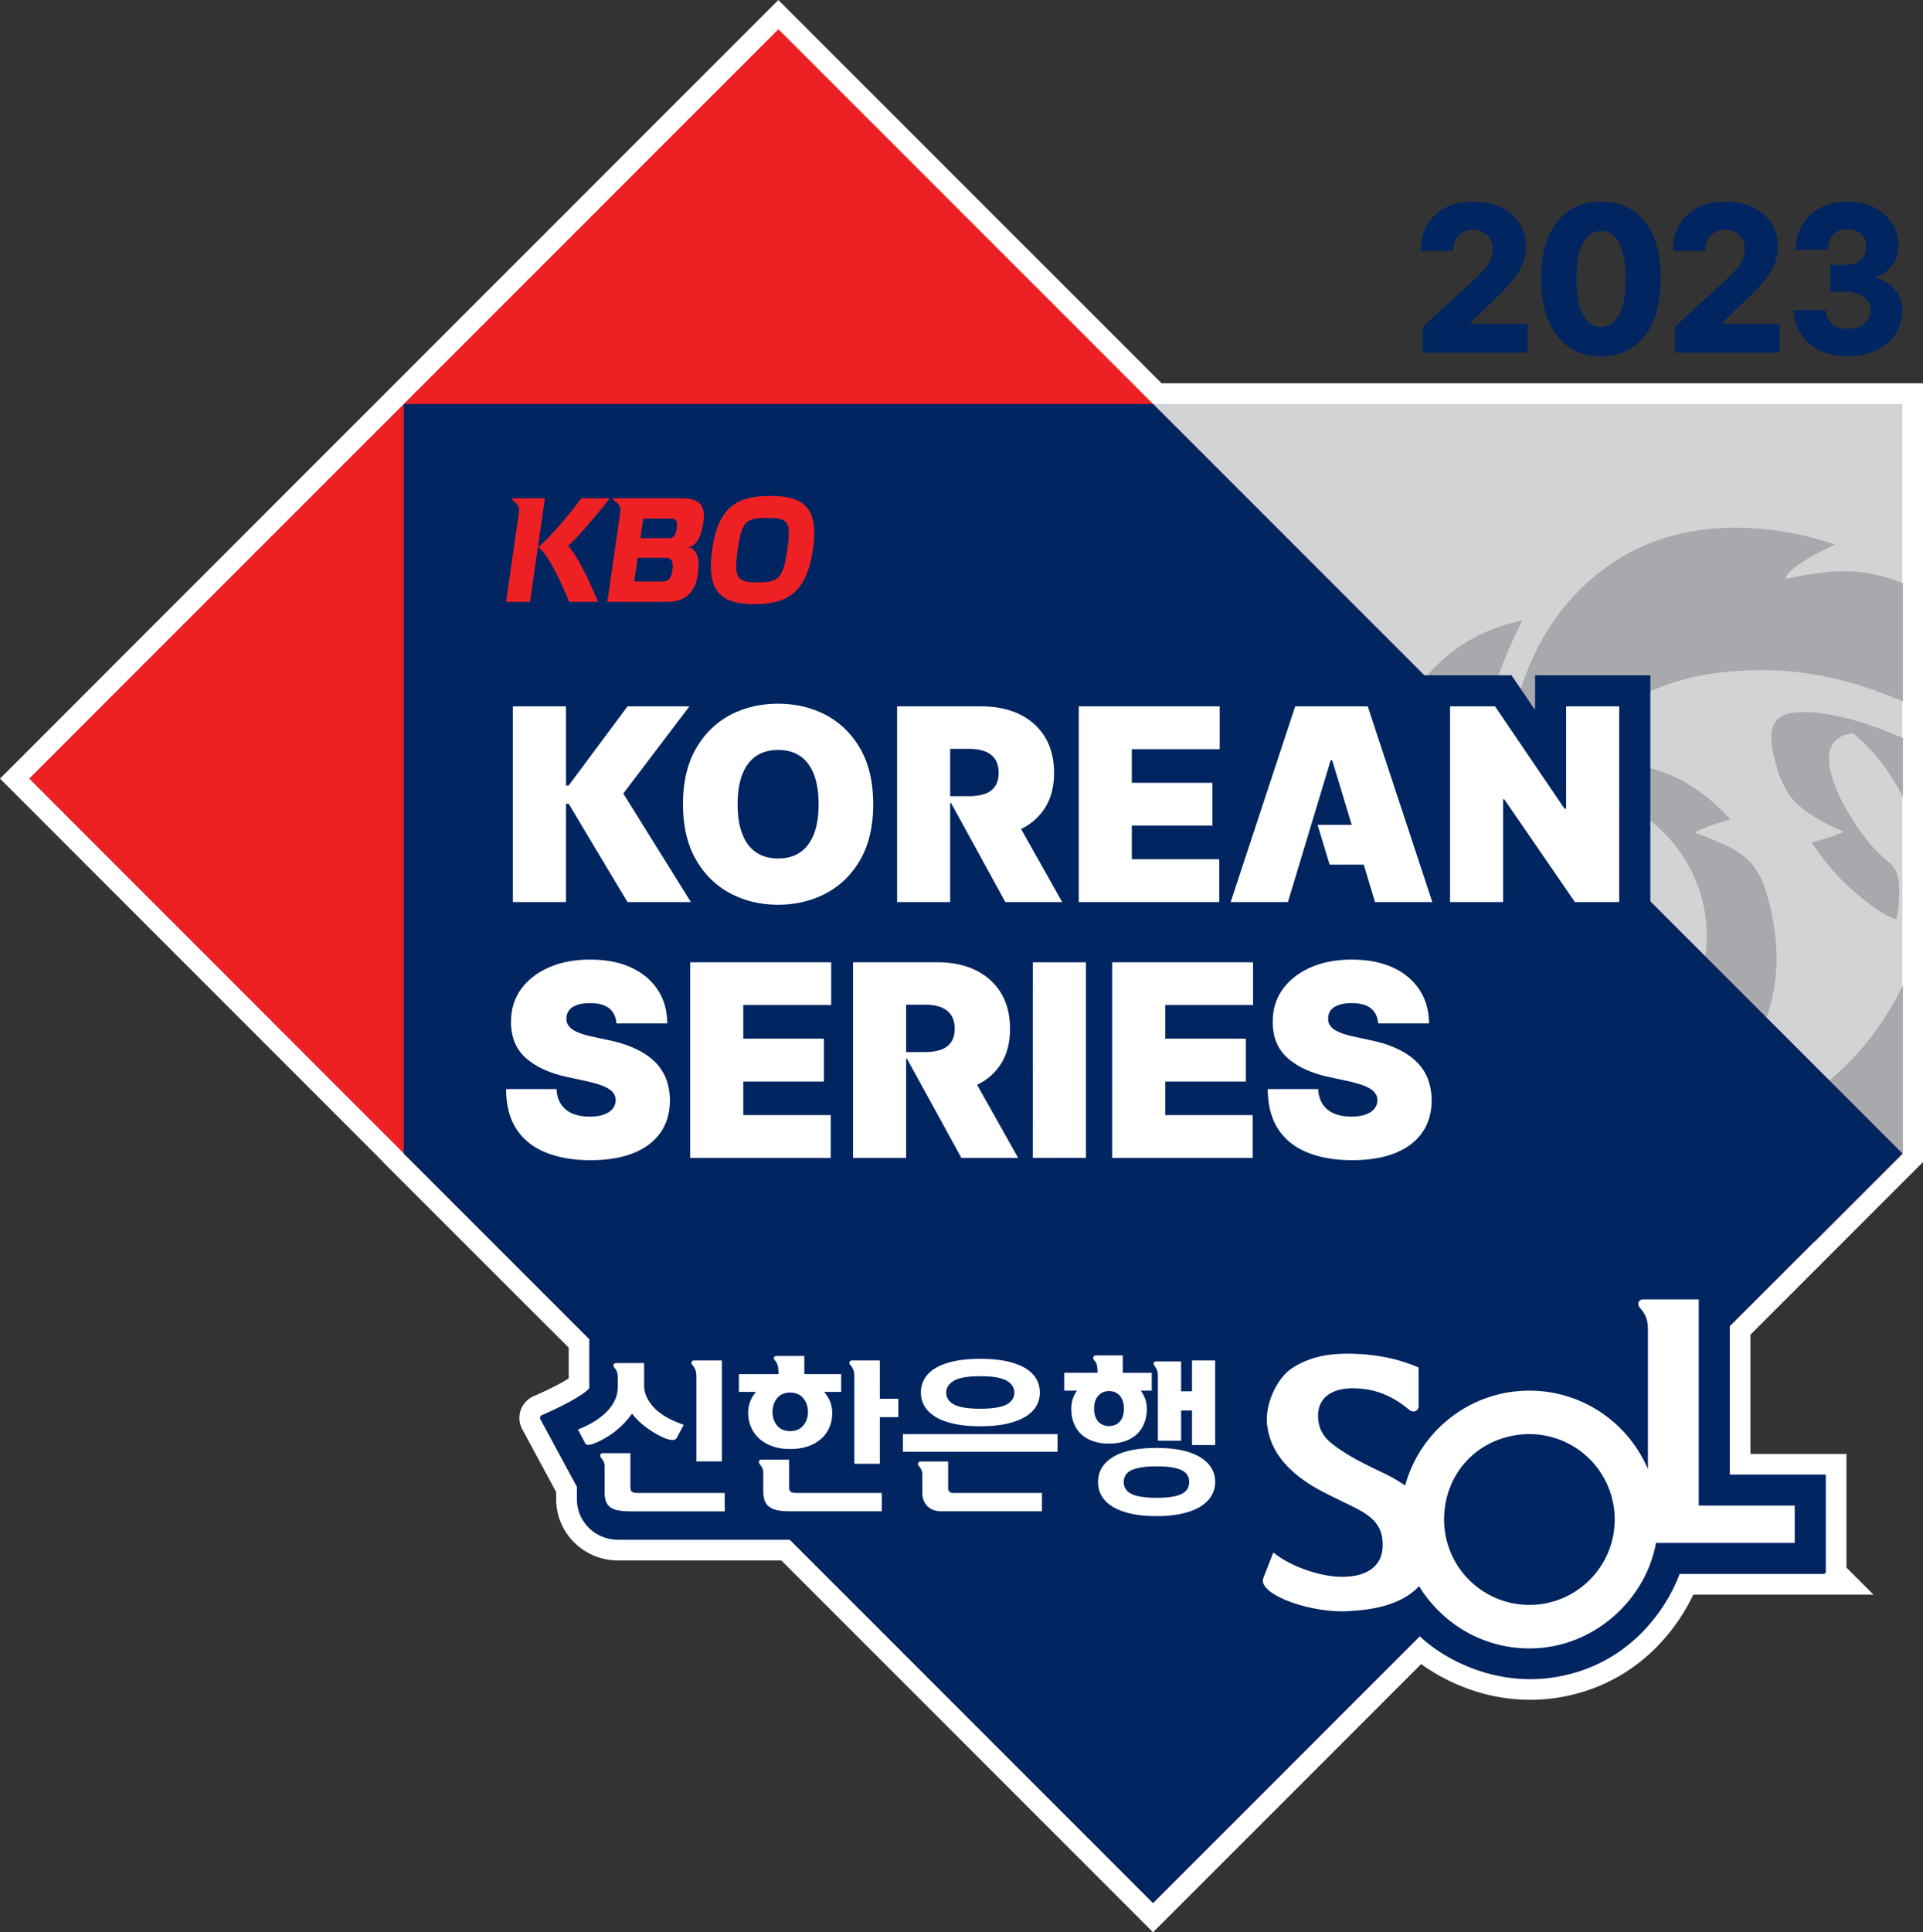 <svg xmlns="http://www.w3.org/2000/svg" width="194.87mm" height="195.753mm" viewBox="0 0 194.87 195.753"><rect x="0" y="0" width="194.87" height="195.753" fill="#333333" stroke="none"/><defs><clipPath id="a"><path d="M113.074 256.316v36.282l36.285 36.285 36.282-36.285v-36.282zm0 0"/></clipPath><clipPath id="b"><path d="M113.074 256.316v36.282l36.285 36.285 36.282-36.285v-36.282zm0 0"/></clipPath><clipPath id="c"><path d="M113.074 256.316v36.282l36.285 36.285 36.282-36.285v-36.282zm0 0"/></clipPath></defs><path d="m175.292 134.345 17.485-17.486V40.924h-75.932L78.875 2.96 2.959 78.879l37.946 37.956v.023l18.817 18.802v4.979s-.62.899-4.782 2.714a.31.31 0 0 0-.171.45l3.686 6.833v1.268c0 2.264 1.88 4.095 4.186 4.095h17.411l36.793 36.795 27.033-27.034c2.526 2.42 8.624 5.828 15.834 3.662 8.043-2.42 10.488-9.965 10.488-9.965h14.6a.22.22 0 0 0 .22-.22v-9.851h-9.728zm0 0" style="fill:#fff;fill-opacity:1;fill-rule:nonzero;stroke:#fff;stroke-width:4.185;stroke-linecap:square;stroke-linejoin:miter;stroke-miterlimit:10;stroke-opacity:1"/><path d="M116.845 40.924h75.932v75.935Zm0 0" style="fill:#d1d3d4;fill-opacity:1;fill-rule:nonzero;stroke:none;stroke-width:2.093"/><g clip-path="url(#a)" transform="matrix(2.093 0 0 2.093 -195.712 -495.48)"><path d="M193.094 280.129c-.785-2.942-3.832-5.66-6.172-7.024a8.555 8.555 0 0 0-.824-.437c-.012-.004-.016-.008-.032-.015-.004 0-.004 0-.011-.004-.008-.008-.02-.008-.028-.012.008 0 .016.004.02.008 0-.004-.004-.004-.008-.004-1.512-.703-2.828-1.129-3.973-1.324-.652-.11-1.59-.215-2.18.03-.937.391-.593 1.65-.363 2.473.114.422.223.731.555 1.293.336.563 1.187 1.239 2.691 1.875-.312.172-1.043.387-1.55.52.582.871 1.25 1.668 2.007 2.332 1.532 1.34 2.106 1.379 2.106 1.379s.191-.906.11-1.809c-.036-.398-.216-.715-.427-.89-.703-.578-1.214-1.188-1.707-1.95-.988-1.511-2.18-4.054-.097-4.355 2.203 1.77 3.484 4.879 3.539 7.16.105 4.348-2.594 8.149-5.14 10.016-7.958 5.824-15.692 2.726-15.692 2.726s2.586 3.711 7.336 4.946c5.449 1.414 12.734-.32 14.457-6.383.433.781.105 2.894.105 2.894s3.168-2.382 4.692-5.843c.992-2.262 1.336-4.782.586-7.602" style="fill:#a7a9ac;fill-opacity:1;fill-rule:nonzero;stroke:none"/></g><g clip-path="url(#b)" transform="matrix(2.093 0 0 2.093 -195.712 -495.48)"><path d="M166.773 278.453c.145-1.273.672-2.797 1.465-4.02 1.805-2.769 5.086-4.703 8.305-5.113 4.184-.535 7.27.403 10.988 2.23.332.24.668.481 1.012.731 2.363 1.707 4.07 4.23 4.07 4.23s.442-2.534-.761-5.23c-1.645-3.68-5.153-6.754-8.782-6.894-1.152-.043-2.484.234-3.105.363.027-.594 2.379-1.656 2.379-1.656s-6.024-2.348-10.785.902c-1.79 1.219-4.391 3.7-5.059 9.067a15.133 15.133 0 0 0 .273 5.39" style="fill:#a7a9ac;fill-opacity:1;fill-rule:nonzero;stroke:none"/></g><g clip-path="url(#c)" transform="matrix(2.093 0 0 2.093 -195.712 -495.48)"><path d="M178.371 287.383c1.387-2.317 1.422-4.93.625-7.559-.566-1.722-1.55-2.062-3.433-2.793.378-.226 1.19-.484 1.714-.64-1.484-1.684-3.699-2.91-5.793-2.57-.812.136-1.586.374-2.203 1.41 1.258-.2 3.133.417 4.13 1.218 3.573 2.864 3.526 7.903.542 10.63v.003a6.81 6.81 0 0 1-.578.477c-.957.695-2.555 1.312-3.746 1.347a12.26 12.26 0 0 1-3.2-.304 10.687 10.687 0 0 1-.882-.25c.05.004 2.64.437 5.039-.524-1.297-.988-2.324-2.41-2.746-3.035-1.242-1.844-5.38-8.738-.625-18.031-1.649.37-3.238 1.07-4.676 2.746-1.89 2.203-2.402 4.887-2.246 6.652.164 1.88.84 3.196.977 3.508-.848-.164-2.004-2.055-2.004-2.055s-.215 1.375-.215 1.996c0 0-.707 9.063 8.18 11.586 4.16 1.184 9-.222 11.14-3.812" style="fill:#a7a9ac;fill-opacity:1;fill-rule:nonzero;stroke:none"/></g><path d="m192.777 116.859-75.924 75.927-75.948-75.927v-.024L2.959 78.88 78.883 2.96Zm0 0" style="fill:#ed2124;fill-opacity:1;fill-rule:nonzero;stroke:none;stroke-width:2.093"/><path d="m40.913 116.859 75.932 75.936 75.932-75.936-75.932-75.935H40.913Zm0 0" style="fill:#002561;fill-opacity:1;fill-rule:nonzero;stroke:none;stroke-width:2.093"/><path d="M61.807 50.48H58.92c-2.043 2.706-3.76 4.48-4.398 4.954.524.237 1.75 2.06 3.148 5.542h2.918c-1.382-3.482-2.624-5.33-3.025-5.681.532-.433 2.11-2.11 4.243-4.815M51.81 50.48c.294.474.882.572.784 1.34l-1.308 9.156h2.42l1.512-10.496ZM68.583 53.537c-.106.72-.351.99-.825.99h-2.861l.286-1.987h2.87c.457 0 .629.27.53.997m-.441 4.218c-.114.81-.417 1.153-.932 1.153h-2.943l.352-2.403h2.877c.54 0 .769.384.646 1.25m.867-7.275h-6.932c.294.482.89.572.784 1.349l-1.316 9.147h6c1.7 0 2.878-.72 3.18-2.828.229-1.643-.147-2.698-1.12-2.698.9 0 1.447-.997 1.66-2.46.237-1.635-.164-2.51-2.256-2.51M79.79 55.663c-.425 2.91-.874 3.335-3 3.335-2.125 0-2.452-.425-2.035-3.335.409-2.862.85-3.189 2.976-3.189 2.125 0 2.468.327 2.06 3.189m-1.742-5.42c-3.376 0-5.272 1.128-5.877 5.395-.63 4.325.924 5.567 4.3 5.567 3.368 0 5.289-1.242 5.91-5.567.613-4.267-.973-5.395-4.333-5.395" style="fill:#ed2124;fill-opacity:1;fill-rule:nonzero;stroke:none;stroke-width:2.093"/><path d="m62.698 92.956-3.769-6.286v6.286h-8.525V69.985h8.525v5.207l3.867-5.207H73.03l-7.962 10.488 7.783 12.483zm0 0" style="fill:#002361;fill-opacity:1;fill-rule:nonzero;stroke:none;stroke-width:2.093"/><path d="M76.202 68.415H62.003l-.94 1.267-.556.752v-2.019H48.826v26.119h11.681v-2.175l.384.646.916 1.529h13.88l-3-4.815-5.706-9.156 5.387-7.096zm-6.343 3.148-6.695 8.828 6.85 10.995h-6.425l-3.352-5.6-2.607-4.357h-.27v9.957h-5.387V71.563h5.387v8.01h.27l5.959-8.01zm0 0" style="fill:#002561;fill-opacity:1;fill-rule:nonzero;stroke:none;stroke-width:2.093"/><path d="M78.85 77.547c-.563 0-1.005.122-1.348.351-.352.245-.613.613-.818 1.137-.237.63-.36 1.455-.36 2.436 0 .989.123 1.814.36 2.444.205.515.466.891.818 1.128.343.237.784.351 1.349.351.572 0 1.013-.114 1.356-.35.344-.238.614-.614.81-1.129.245-.63.368-1.455.368-2.444 0-.981-.123-1.807-.368-2.445-.196-.514-.466-.882-.81-1.128-.343-.229-.784-.351-1.356-.351m0 15.679c-2.06 0-3.957-.458-5.633-1.357-1.716-.932-3.098-2.297-4.087-4.063-.989-1.741-1.488-3.875-1.488-6.336 0-2.468.5-4.602 1.48-6.351.997-1.766 2.379-3.131 4.095-4.047 1.676-.9 3.573-1.349 5.633-1.349 2.051 0 3.94.45 5.624 1.34 1.716.925 3.098 2.282 4.103 4.056.981 1.749 1.488 3.883 1.488 6.351 0 2.477-.507 4.611-1.488 6.36-1.005 1.766-2.387 3.131-4.103 4.047-1.684.9-3.573 1.349-5.624 1.349" style="fill:#002361;fill-opacity:1;fill-rule:nonzero;stroke:none;stroke-width:2.093"/><path d="M78.85 83.825c-.277 0-.416-.048-.457-.074-.074-.047-.156-.204-.237-.4-.115-.311-.262-.883-.262-1.88 0-.99.147-1.562.262-1.872.09-.238.18-.36.237-.4.04-.025.18-.074.458-.074.277 0 .416.047.457.073.057.042.147.163.237.4.123.311.262.883.262 1.873 0 .997-.139 1.57-.262 1.88-.09.237-.18.36-.237.4-.04.024-.18.074-.457.074m0-15.68c-2.322 0-4.464.515-6.377 1.537-1.986 1.063-3.572 2.633-4.716 4.668-1.12 1.978-1.692 4.374-1.692 7.12 0 2.739.572 5.126 1.692 7.112 1.144 2.028 2.73 3.597 4.708 4.668 1.913 1.03 4.063 1.553 6.385 1.553 2.313 0 4.446-.514 6.36-1.536 1.986-1.055 3.58-2.625 4.732-4.66 1.12-1.986 1.692-4.39 1.692-7.137 0-2.746-.572-5.142-1.692-7.128-1.152-2.036-2.746-3.605-4.733-4.66-1.913-1.021-4.046-1.537-6.36-1.537m0 18.827c.892 0 1.644-.212 2.248-.638.614-.417 1.071-1.038 1.39-1.855.31-.818.466-1.815.466-3.009 0-1.185-.155-2.182-.466-3-.319-.817-.776-1.439-1.39-1.855-.604-.426-1.356-.638-2.247-.638-.891 0-1.644.212-2.248.638-.614.417-1.071 1.038-1.382 1.855-.319.818-.474 1.815-.474 3 0 1.194.155 2.191.474 3.009.31.817.768 1.438 1.382 1.855.604.426 1.357.638 2.248.638m0-15.68c1.798 0 3.416.385 4.88 1.17 1.455.776 2.615 1.92 3.474 3.433.858 1.513 1.283 3.368 1.283 5.575 0 2.208-.425 4.071-1.283 5.584-.859 1.512-2.02 2.657-3.474 3.433-1.464.777-3.082 1.17-4.88 1.17-1.807 0-3.434-.394-4.889-1.178-1.455-.785-2.616-1.93-3.466-3.45-.858-1.504-1.283-3.36-1.283-5.559 0-2.207.425-4.062 1.283-5.575.85-1.512 2.011-2.657 3.466-3.433 1.455-.785 3.082-1.17 4.889-1.17" style="fill:#002561;fill-opacity:1;fill-rule:nonzero;stroke:none;stroke-width:2.093"/><path d="M107.739 92.956V69.985h17.428v7.488h-8.902v.262h8.174v7.48h-8.174v.261h8.869v7.48zm0 0" style="fill:#002361;fill-opacity:1;fill-rule:nonzero;stroke:none;stroke-width:2.093"/><path d="M126.744 68.415H106.17v26.119h20.535V83.898h-.695v-4.847h.735zm-3.147 3.148v4.34h-8.902v3.401h8.167v4.34h-8.167v3.402h8.861v4.34h-14.248V71.563Zm0 0" style="fill:#002561;fill-opacity:1;fill-rule:nonzero;stroke:none;stroke-width:2.093"/><path d="m158.772 92.956-4.88-7.088v7.088h-8.526V69.985h6.972l4.799 7.063v-7.063h8.526v22.971zm0 0" style="fill:#002361;fill-opacity:1;fill-rule:nonzero;stroke:none;stroke-width:2.093"/><path d="M167.24 68.415h-11.68v3.515l-1.448-2.133-.94-1.382h-9.376v26.119h11.673v-3.605l1.537 2.24.94 1.365h9.294zm-3.147 3.148v19.823h-4.496l-7.16-10.414h-.115v10.414h-5.379V71.563h4.562l7.046 10.373h.155V71.563Zm0 0" style="fill:#002561;fill-opacity:1;fill-rule:nonzero;stroke:none;stroke-width:2.093"/><path d="M58.995 103.297zm.392-.073a6.77 6.77 0 0 0 1.006.27l.474.106c-.041-.147-.098-.197-.13-.23-.075-.059-.36-.17-.933-.17-.171 0-.319.005-.425.023h.008m-1.308 7.619a.742.742 0 0 0 .09.163c.057.09.172.237.45.352.294.13.679.188 1.144.188.36 0 .597-.036.76-.074-.245-.098-.686-.245-1.446-.408zm1.758 8.273c-1.913 0-3.621-.303-5.084-.875-1.578-.638-2.829-1.627-3.712-2.951-.874-1.316-1.324-2.976-1.332-4.946l-.008-1.578h3.04a8.202 8.202 0 0 1-.49-.4c-1.357-1.202-2.044-2.837-2.035-4.848-.009-1.577.433-3 1.307-4.218.842-1.169 2.02-2.093 3.483-2.73 1.406-.622 3.016-.932 4.798-.932 1.815 0 3.425.319 4.807.948 1.438.662 2.566 1.61 3.36 2.829.809 1.226 1.217 2.656 1.226 4.259l.008 1.577h-3.319a8.02 8.02 0 0 1 1.676 1.3 6.523 6.523 0 0 1 1.447 2.273c.294.809.45 1.692.457 2.624-.008 1.651-.441 3.065-1.275 4.234-.825 1.153-1.986 2.036-3.466 2.616-1.373.54-3.016.818-4.888.818" style="fill:#002361;fill-opacity:1;fill-rule:nonzero;stroke:none;stroke-width:2.093"/><path d="M59.804 94.068c-2.003 0-3.825.351-5.428 1.054-1.733.76-3.122 1.848-4.128 3.254-1.079 1.496-1.618 3.229-1.61 5.166 0 1.333.262 2.559.785 3.646h-1.3l.017 3.164c.008 2.272.547 4.234 1.594 5.812 1.062 1.594 2.558 2.788 4.438 3.532 1.651.654 3.556.989 5.665.989 2.068 0 3.907-.311 5.469-.924 1.765-.695 3.171-1.757 4.169-3.164 1.03-1.438 1.553-3.163 1.561-5.117-.008-1.169-.196-2.224-.556-3.196a7.74 7.74 0 0 0-.711-1.455h1.014l-.017-3.172c-.008-1.905-.507-3.622-1.471-5.101-.965-1.472-2.322-2.616-4.03-3.401-1.578-.72-3.417-1.087-5.46-1.087m0 3.147c1.593 0 2.975.27 4.144.801 1.169.54 2.076 1.292 2.705 2.256.638.973.957 2.11.965 3.41h-5.15c-.05-.647-.286-1.153-.72-1.513-.424-.36-1.078-.54-1.945-.54-.556 0-1.013.066-1.365.197-.351.13-.605.31-.777.54-.171.22-.253.482-.261.768a1.27 1.27 0 0 0 .13.646 1.5 1.5 0 0 0 .483.514c.212.148.499.286.834.41.343.122.752.236 1.226.326l1.627.352c1.095.229 2.027.54 2.812.915.784.385 1.422.834 1.912 1.35a4.857 4.857 0 0 1 1.104 1.724c.237.638.351 1.333.36 2.085-.009 1.308-.327 2.411-.973 3.31-.646.908-1.57 1.595-2.763 2.06-1.202.474-2.632.712-4.316.712-1.717 0-3.22-.254-4.504-.769-1.284-.506-2.273-1.291-2.976-2.354-.71-1.063-1.062-2.42-1.07-4.08h5.108c.033.606.18 1.12.45 1.53a2.53 2.53 0 0 0 1.153.94c.49.212 1.079.318 1.765.318.572 0 1.055-.073 1.439-.212.392-.14.687-.335.883-.589.204-.253.302-.539.31-.866a1.265 1.265 0 0 0-.294-.793c-.196-.23-.507-.442-.932-.621-.433-.18-1.022-.36-1.757-.515l-1.97-.425c-1.758-.385-3.14-1.022-4.145-1.913-1.013-.9-1.52-2.117-1.512-3.662-.008-1.26.335-2.363 1.014-3.303.678-.948 1.626-1.684 2.836-2.215 1.21-.532 2.6-.793 4.17-.793" style="fill:#002561;fill-opacity:1;fill-rule:nonzero;stroke:none;stroke-width:2.093"/><path d="M68.37 118.878V95.907H85.8v7.488h-8.902v.262h8.166v7.48h-8.166v.261h8.87v7.48zm0 0" style="fill:#002361;fill-opacity:1;fill-rule:nonzero;stroke:none;stroke-width:2.093"/><path d="M87.376 94.337H66.793v26.119h20.543V109.82h-.703v-4.856h.743zm-3.147 3.148v4.332h-8.902v3.41h8.167v4.332h-8.167v3.409h8.861v4.34H69.94V97.486Zm0 0" style="fill:#002561;fill-opacity:1;fill-rule:nonzero;stroke:none;stroke-width:2.093"/><path d="M103.088 95.915h8.526v22.963h-8.526zm0 0" style="fill:#002361;fill-opacity:1;fill-rule:nonzero;stroke:none;stroke-width:2.093"/><path d="M113.191 94.337h-11.673v26.119h11.673zm-3.147 22.972h-5.379V97.485h5.38zm0 0" style="fill:#002361;fill-opacity:1;fill-rule:nonzero;stroke:none;stroke-width:2.093"/><path d="M111.123 118.878V95.907h17.436v7.488h-8.91v.262h8.174v7.48h-8.174v.261h8.87v7.48zm0 0" style="fill:#002361;fill-opacity:1;fill-rule:nonzero;stroke:none;stroke-width:2.093"/><path d="M130.129 94.337h-20.575v26.119h20.534V109.82h-.695v-4.856h.736zm-3.148 3.148v4.332h-8.901v3.41h8.166v4.332h-8.166v3.409h8.86v4.34H112.7V97.486Zm0 0" style="fill:#002561;fill-opacity:1;fill-rule:nonzero;stroke:none;stroke-width:2.093"/><path d="M136.186 103.297zm.384-.073c.286.106.621.188 1.014.27l.474.106c-.041-.147-.098-.197-.131-.23-.082-.059-.36-.17-.94-.17-.172 0-.31.005-.425.023h.008m-1.218 7.782c.065.098.18.238.45.352.294.13.686.188 1.144.188.36 0 .597-.036.76-.074a9.727 9.727 0 0 0-1.439-.409l-.997-.22c.024.065.05.114.082.163m1.676 8.11c-1.913 0-3.63-.303-5.085-.875-1.578-.63-2.828-1.627-3.711-2.951-.875-1.324-1.324-2.984-1.332-4.946l-.008-1.578h3.032a12.032 12.032 0 0 1-.49-.4c-1.357-1.202-2.044-2.837-2.036-4.848-.008-1.577.434-3 1.308-4.218.842-1.169 2.02-2.093 3.483-2.73 1.406-.621 3.024-.932 4.798-.932 1.815 0 3.433.318 4.806.948 1.44.662 2.575 1.61 3.368 2.829.801 1.226 1.21 2.656 1.218 4.259l.008 1.577h-3.31c.645.385 1.21.818 1.667 1.3a6.337 6.337 0 0 1 1.447 2.273c.294.801.45 1.684.458 2.624-.008 1.643-.433 3.065-1.267 4.234-.826 1.153-1.987 2.036-3.466 2.616-1.373.54-3.016.818-4.888.818" style="fill:#002361;fill-opacity:1;fill-rule:nonzero;stroke:none;stroke-width:2.093"/><path d="M136.987 94.068c-1.995 0-3.826.351-5.428 1.054-1.725.76-3.114 1.848-4.128 3.254-1.07 1.496-1.61 3.229-1.602 5.166-.008 1.333.261 2.559.785 3.646h-1.3l.008 3.164c.008 2.272.548 4.234 1.602 5.812 1.063 1.594 2.559 2.788 4.439 3.532 1.643.654 3.547.989 5.665.989 2.06 0 3.899-.311 5.46-.924 1.774-.695 3.172-1.757 4.177-3.164 1.022-1.438 1.553-3.163 1.562-5.125-.008-1.153-.197-2.216-.556-3.188a7.302 7.302 0 0 0-.72-1.455h1.022l-.016-3.172c-.008-1.905-.507-3.622-1.48-5.101-.965-1.472-2.322-2.616-4.022-3.401-1.577-.72-3.417-1.087-5.469-1.087m0 3.147c1.603 0 2.984.27 4.153.801 1.169.54 2.068 1.292 2.706 2.256.637.973.956 2.11.964 3.41h-5.15c-.056-.647-.294-1.153-.719-1.513-.433-.36-1.079-.54-1.954-.54-.555 0-1.005.066-1.356.197-.352.13-.614.31-.777.54-.172.22-.262.482-.262.768a1.12 1.12 0 0 0 .131.646c.098.188.254.359.474.514.221.148.499.286.842.41.344.122.752.236 1.218.326l1.627.352c1.095.229 2.035.54 2.82.915.777.385 1.414.834 1.913 1.35a4.858 4.858 0 0 1 1.103 1.724c.23.638.352 1.333.36 2.085-.008 1.308-.335 2.411-.98 3.31-.647.908-1.562 1.595-2.764 2.06-1.193.474-2.632.712-4.308.712-1.724 0-3.22-.254-4.504-.769-1.283-.506-2.272-1.291-2.983-2.354-.703-1.063-1.063-2.42-1.071-4.08h5.109c.032.606.188 1.12.458 1.53.27.416.653.727 1.144.94.499.212 1.087.318 1.766.318.58 0 1.062-.073 1.446-.212.385-.14.679-.335.875-.589.205-.253.31-.539.31-.866 0-.303-.097-.564-.285-.793-.196-.23-.507-.442-.94-.621-.434-.18-1.014-.36-1.75-.515l-1.978-.425c-1.75-.385-3.13-1.022-4.144-1.913-1.006-.9-1.513-2.117-1.504-3.662-.008-1.26.327-2.363 1.013-3.303.679-.948 1.619-1.684 2.829-2.215 1.21-.532 2.599-.793 4.169-.793" style="fill:#002561;fill-opacity:1;fill-rule:nonzero;stroke:none;stroke-width:2.093"/><path d="m138.172 92.956-1.152-3.793h-3.45l-.376-1.226-1.512 5.019h-9.156l7.586-22.971h9.63l7.577 22.971zm0 0" style="fill:#002361;fill-opacity:1;fill-rule:nonzero;stroke:none;stroke-width:2.093"/><path d="M140.878 68.415h-11.902l-.72 2.167-6.539 19.815-1.365 4.137h12.499l.678-2.24.466-1.553h1.864l.466 1.553.678 2.24h12.499l-1.365-4.137-6.548-19.815zm-2.273 3.148 6.54 19.823h-5.804l-1.144-3.793h-3.458l-1.218-4.03h3.458L135 77.023h-.156l-4.332 14.363h-5.804l6.54-19.823zm0 0" style="fill:#002561;fill-opacity:1;fill-rule:nonzero;stroke:none;stroke-width:2.093"/><path d="M98.183 79.083c.45 0 .826-.047 1.095-.147.172-.06.237-.123.27-.171.033-.06.082-.213.082-.466 0-.344-.074-.474-.098-.507-.033-.06-.107-.139-.286-.204-.27-.106-.622-.156-1.063-.156h-.327v1.652zm2.763 13.873-3.09-5.632v5.632H89.33V69.985h10.128c1.7 0 3.23.327 4.545.956 1.382.679 2.469 1.66 3.237 2.919.76 1.259 1.145 2.746 1.145 4.439 0 1.724-.4 3.22-1.194 4.447a7.563 7.563 0 0 1-1.61 1.774l4.75 8.436zm0 0" style="fill:#002361;fill-opacity:1;fill-rule:nonzero;stroke:none;stroke-width:2.093"/><path d="M99.458 68.415H87.761v26.119h11.673V93.47l.58 1.063h13.006l-2.64-4.693-2.821-5.019c.352-.376.67-.785.956-1.226.957-1.488 1.447-3.27 1.447-5.297 0-1.979-.466-3.753-1.373-5.249-.932-1.537-2.24-2.714-3.891-3.515-1.537-.744-3.294-1.12-5.24-1.12m-3.171 12.246h1.896c.63 0 1.169-.082 1.619-.237.45-.156.792-.417 1.038-.76.245-.352.36-.802.36-1.366 0-.564-.115-1.03-.36-1.39-.246-.359-.589-.62-1.038-.792-.45-.172-.99-.254-1.619-.254h-1.896v4.799m3.171-9.099c1.472 0 2.755.27 3.867.802 1.103.539 1.962 1.308 2.575 2.313.605 1.006.915 2.215.915 3.621 0 1.423-.31 2.616-.94 3.59-.588.907-1.381 1.601-2.403 2.092l4.169 7.406h-5.763l-3.589-6.548-1.398-2.55-.523-.948h-.081v10.046h-5.38V71.562Zm0 0" style="fill:#002561;fill-opacity:1;fill-rule:nonzero;stroke:none;stroke-width:2.093"/><path d="M93.72 105.006c.45 0 .825-.048 1.095-.148.18-.059.237-.13.278-.18.008-.005.074-.122.074-.457 0-.344-.074-.474-.09-.507-.041-.06-.107-.139-.295-.212-.261-.098-.629-.147-1.062-.147H93.4v1.651zm2.77 13.872-3.089-5.632v5.632h-8.526V95.907h10.128c1.7 0 3.229.327 4.545.956 1.373.679 2.46 1.652 3.229 2.919.768 1.259 1.153 2.747 1.153 4.439 0 1.716-.401 3.212-1.194 4.447a7.237 7.237 0 0 1-1.618 1.766l4.749 8.444zm0 0" style="fill:#002361;fill-opacity:1;fill-rule:nonzero;stroke:none;stroke-width:2.093"/><path d="M95.003 94.337H83.297v26.119H94.97v-1.063l.589 1.063h13.006l-2.64-4.692-2.821-5.02a8.8 8.8 0 0 0 .956-1.226c.957-1.488 1.44-3.27 1.44-5.297 0-1.978-.459-3.744-1.374-5.248-.932-1.537-2.24-2.714-3.883-3.516-1.537-.743-3.302-1.12-5.24-1.12m-3.18 12.246h1.897c.63 0 1.177-.082 1.627-.237a2.113 2.113 0 0 0 1.038-.76c.237-.352.36-.801.36-1.365 0-.573-.123-1.03-.36-1.39-.246-.36-.597-.621-1.038-.793-.45-.171-.998-.253-1.627-.253h-1.897v4.798m3.18-9.098c1.472 0 2.755.27 3.858.8 1.104.54 1.962 1.309 2.575 2.314.614 1.006.916 2.216.916 3.622 0 1.414-.31 2.616-.94 3.588-.58.9-1.382 1.603-2.395 2.093l4.16 7.407h-5.762l-3.589-6.548-1.398-2.55-.515-.95h-.09v10.048h-5.379V97.485Zm0 0" style="fill:#002561;fill-opacity:1;fill-rule:nonzero;stroke:none;stroke-width:2.093"/><path d="M57.352 90.144v-8.715h.278l2.6 4.358 3.359 5.6h6.425l-6.85-10.996 6.695-8.828h-6.27l-5.96 8.01h-.277v-8.01h-5.379v19.823h5.379zm0 0" style="fill:#fff;fill-opacity:1;fill-rule:nonzero;stroke:none;stroke-width:2.093"/><path d="M82.488 84.479c-.319.817-.776 1.438-1.381 1.855-.613.426-1.365.638-2.256.638-.891 0-1.635-.212-2.248-.638-.614-.417-1.071-1.038-1.382-1.855-.319-.818-.474-1.823-.474-3.009 0-1.185.155-2.182.474-3 .31-.817.768-1.439 1.382-1.864.613-.417 1.357-.63 2.248-.63.89 0 1.643.213 2.256.63.605.426 1.062 1.047 1.381 1.864.31.818.466 1.815.466 3 0 1.186-.155 2.191-.466 3.009m6-3.009c0-2.199-.425-4.062-1.283-5.575-.859-1.512-2.02-2.657-3.474-3.441-1.464-.769-3.09-1.161-4.88-1.161-1.807 0-3.434.392-4.889 1.16-1.455.785-2.607 1.93-3.466 3.442-.858 1.513-1.283 3.376-1.283 5.575 0 2.2.425 4.047 1.283 5.567.859 1.513 2.011 2.657 3.466 3.442 1.455.785 3.082 1.177 4.889 1.177 1.79 0 3.416-.393 4.88-1.169 1.455-.776 2.615-1.92 3.474-3.433.858-1.513 1.283-3.376 1.283-5.584M123.556 87.046h-8.86v-3.401h8.166v-4.34h-8.167v-3.41h8.902v-4.332h-14.28v19.823h14.24zM158.706 71.563v10.373h-.155l-7.046-10.373h-4.562v19.823h5.38V80.972h.114l7.16 10.414h4.488V71.563ZM66.434 107.638c-.499-.507-1.137-.957-1.921-1.333-.777-.384-1.717-.694-2.812-.923l-1.627-.352a8.868 8.868 0 0 1-1.218-.327 3.86 3.86 0 0 1-.842-.409 1.5 1.5 0 0 1-.482-.515 1.209 1.209 0 0 1-.131-.645c.008-.286.09-.548.261-.769.164-.229.426-.409.777-.54.352-.13.81-.196 1.365-.196.867 0 1.52.18 1.946.54.433.359.67.866.719 1.512h5.15c-.008-1.3-.327-2.437-.965-3.401-.63-.973-1.536-1.725-2.705-2.265-1.161-.531-2.55-.8-4.145-.8-1.57 0-2.959.26-4.169.792-1.21.532-2.158 1.267-2.836 2.207-.679.949-1.014 2.052-1.014 3.311 0 1.545.499 2.771 1.504 3.663 1.014.89 2.395 1.528 4.153 1.912l1.97.426c.735.163 1.324.335 1.75.515.432.188.751.392.94.62.187.23.285.491.293.794a1.439 1.439 0 0 1-.31.866c-.205.254-.49.45-.883.589-.384.139-.866.212-1.439.212-.686 0-1.275-.106-1.765-.318a2.466 2.466 0 0 1-1.145-.94c-.278-.41-.425-.924-.458-1.53h-5.109c.009 1.66.36 3.017 1.071 4.08.703 1.063 1.7 1.848 2.976 2.354 1.283.515 2.787.769 4.504.769 1.676 0 3.114-.237 4.316-.703 1.193-.474 2.117-1.161 2.763-2.068.646-.9.965-2.003.973-3.311-.009-.752-.123-1.447-.36-2.085a5.06 5.06 0 0 0-1.095-1.733M69.94 117.309h14.248v-4.341H75.32v-3.4h8.175v-4.342h-8.175v-3.409h8.91v-4.332H69.94ZM104.665 117.3h5.38V97.485h-5.38zM112.7 117.309h14.24v-4.341h-8.86v-3.4h8.166v-4.342h-8.166v-3.409h8.901v-4.332h-14.28zM143.616 107.638c-.498-.507-1.136-.957-1.912-1.333-.785-.384-1.725-.694-2.82-.923l-1.627-.352a9.56 9.56 0 0 1-1.218-.327 3.86 3.86 0 0 1-.842-.409 1.47 1.47 0 0 1-.474-.515 1.138 1.138 0 0 1-.131-.645c0-.286.09-.548.253-.769.172-.229.433-.409.785-.54.352-.13.801-.196 1.357-.196.875 0 1.52.18 1.954.54.425.359.67.866.719 1.512h5.15c-.008-1.3-.327-2.437-.965-3.401-.637-.973-1.537-1.725-2.705-2.265-1.17-.531-2.55-.8-4.153-.8-1.57 0-2.951.26-4.169.792-1.21.532-2.15 1.267-2.828 2.207-.687.949-1.022 2.052-1.014 3.311-.008 1.545.499 2.771 1.504 3.663 1.014.89 2.395 1.528 4.145 1.912l1.978.426c.735.163 1.316.335 1.749.515.433.188.744.392.932.62.196.23.294.491.302.794a1.437 1.437 0 0 1-.31.866c-.205.254-.499.45-.883.589-.384.139-.867.212-1.439.212-.686 0-1.275-.106-1.774-.318-.49-.213-.874-.524-1.144-.94-.27-.41-.425-.924-.458-1.53h-5.109c.008 1.66.368 3.017 1.071 4.08.711 1.063 1.7 1.848 2.984 2.354 1.275.515 2.779.769 4.504.769 1.676 0 3.114-.237 4.308-.703 1.201-.474 2.117-1.161 2.763-2.068.645-.9.972-2.003.98-3.311a6.33 6.33 0 0 0-.36-2.085 4.964 4.964 0 0 0-1.103-1.733M131.249 71.563l-6.54 19.823h5.804l4.332-14.363h.156l1.978 6.54h-3.458l1.218 4.03h3.458l1.144 3.793h5.804l-6.54-19.823zM100.84 79.664a2.03 2.03 0 0 1-1.038.76c-.45.155-.99.237-1.619.237h-1.896v-4.798h1.896c.63 0 1.169.082 1.619.253.45.171.792.433 1.038.793.237.36.36.826.36 1.39s-.123 1.013-.36 1.365m6.8 11.723-4.168-7.407a5.748 5.748 0 0 0 2.395-2.093c.63-.972.948-2.166.948-3.588 0-1.406-.31-2.616-.915-3.622-.622-1.005-1.472-1.774-2.575-2.313-1.112-.532-2.395-.801-3.867-.801h-8.55v19.824h5.379V81.34h.081l.523.948 1.398 2.55 3.589 6.549zM96.376 105.586a2.052 2.052 0 0 1-1.03.76c-.45.156-.989.238-1.618.238h-1.905v-4.8h1.905c.63 0 1.169.083 1.618.254.442.172.793.433 1.03.793.246.36.368.826.368 1.39s-.122 1.014-.368 1.365m6.802 11.723-4.161-7.407c1.013-.49 1.815-1.193 2.395-2.092.63-.973.94-2.167.94-3.59 0-1.405-.303-2.615-.916-3.62-.613-1.006-1.471-1.774-2.575-2.314-1.103-.532-2.386-.801-3.858-.801h-8.558v19.824h5.378v-10.047h.09l.515.948 1.406 2.55 3.589 6.549zm0 0" style="fill:#fff;fill-opacity:1;fill-rule:nonzero;stroke:none;stroke-width:2.093"/><path d="M129.148 134.942H59.714v5.697s-.613.891-4.774 2.714a.31.31 0 0 0-.171.45l3.695 6.834v1.267c0 2.265 1.863 4.088 4.177 4.088h66.507zm0 0" style="fill:#002561;fill-opacity:1;fill-rule:nonzero;stroke:none;stroke-width:2.093"/><path d="M70.48 138.816c.057.172.09.4.09.687v8.55h2.583v-10.226h-2.812c-.123 0-.204.048-.253.14-.05.097-.025.204.073.318.156.18.262.351.32.531M61.823 145.38a8.561 8.561 0 0 0 2.232-2.174c.253.352.564.679.932.998.368.31.752.596 1.16.85.712.433 1.268.695 1.668.785.4.09.654.035.768-.172l.703-1.324a11.47 11.47 0 0 1-1.438-.605 6.755 6.755 0 0 1-1.284-.858 4.28 4.28 0 0 1-.923-1.145 2.916 2.916 0 0 1-.368-1.455v-2.19h-2.845c-.123 0-.196.047-.245.146-.041.106-.017.213.082.327.155.18.253.351.286.523.04.172.057.392.057.67v.687c0 .524-.107 1.014-.32 1.447a4.26 4.26 0 0 1-.882 1.202c-.368.36-.801.687-1.292.981a9.71 9.71 0 0 1-1.553.744l.76 1.43c.058.098.164.14.336.123.171-.018.376-.073.621-.163.237-.09.49-.213.76-.36s.532-.302.785-.466M64.055 151.136c-.123-.074-.172-.262-.172-.564v-3.352H61.08c-.114 0-.204.047-.245.147-.04.098-.016.204.082.327.123.147.213.278.262.409.057.139.09.286.09.45v2.55c0 .417.04.752.147 1.014.09.253.253.458.466.605.212.147.49.253.85.302.343.06.768.09 1.267.09h9.441v-1.864h-8.804c-.278 0-.466-.041-.58-.114M89.158 137.827h-2.812c-.122 0-.204.042-.253.14-.05.09-.024.195.09.326.155.18.253.36.31.532.058.171.083.392.083.678v8.788h2.583v-4.725h1.872v-1.856h-1.872zM80.134 151.136c-.115-.074-.172-.262-.172-.564v-2.698h-2.795c-.115 0-.205.047-.246.147-.04.098-.016.213.082.335.123.14.205.279.262.41.057.13.082.277.082.44v1.815c0 .417.057.76.155 1.03.106.27.27.483.507.638.229.164.523.27.874.327.36.065.785.09 1.276.09h9.196v-1.856h-8.632c-.278 0-.466-.041-.589-.114M78.744 141.653c.31-.376.752-.572 1.333-.572.572 0 1.013.196 1.324.572.319.376.474.85.474 1.406 0 .523-.155.981-.474 1.357-.31.376-.752.564-1.324.564-.58 0-1.022-.188-1.333-.564a2.11 2.11 0 0 1-.458-1.357c0-.556.156-1.03.458-1.406m-.474 4.864c.523.188 1.128.278 1.807.278.678 0 1.291-.09 1.823-.278a3.99 3.99 0 0 0 1.34-.777c.36-.326.63-.71.818-1.16.188-.442.278-.924.278-1.44 0-.416-.074-.8-.221-1.16a3.465 3.465 0 0 0-.597-.965h1.725v-1.806h-3.736v-1.84h-2.804c-.13 0-.212.042-.261.14-.05.09-.017.196.09.318.155.188.245.368.286.531.04.172.065.4.065.687v.163h-4.005v1.807h1.733c-.254.286-.45.605-.589.956a3.166 3.166 0 0 0-.204 1.17c0 .514.098.997.286 1.438.196.45.474.834.834 1.16.36.328.809.59 1.332.777M96.679 139.871c.523-.294 1.414-.45 2.657-.45 1.25 0 2.141.156 2.673.45.523.31.784.711.784 1.218s-.261.907-.784 1.202c-.532.278-1.423.425-2.673.425-1.243 0-2.134-.147-2.657-.425-.531-.294-.793-.695-.793-1.202s.262-.907.793-1.218m-1.897 3.654c.49.303 1.12.54 1.88.711.753.172 1.644.254 2.674.254 1.038 0 1.929-.082 2.689-.254.752-.171 1.381-.408 1.88-.71.499-.303.867-.655 1.112-1.08.237-.409.36-.866.36-1.357 0-.507-.123-.973-.36-1.398-.245-.417-.613-.785-1.112-1.079-.499-.302-1.128-.54-1.88-.703-.76-.163-1.651-.245-2.69-.245-1.03 0-1.92.082-2.672.245-.76.164-1.39.4-1.88.703-.491.294-.859.662-1.104 1.08-.237.424-.36.89-.36 1.397 0 .49.123.948.36 1.357.245.425.613.777 1.103 1.08M91.496 147.073h15.67v-1.79h-15.67ZM96.221 151.128a.467.467 0 0 1-.139-.36v-2.706h-2.795c-.115 0-.205.048-.246.147-.04.098-.016.205.082.327.115.14.213.278.262.409.057.131.082.286.082.45v1.839c0 .556.171 1.014.515 1.357.335.343.825.515 1.455.515h10.152v-1.856h-8.992a.55.55 0 0 1-.376-.123M120.336 150.825a1.338 1.338 0 0 1-.556.5c-.262.138-.597.244-1.022.31-.425.073-.94.106-1.553.106a9.574 9.574 0 0 1-1.553-.106c-.425-.065-.769-.171-1.03-.31a1.31 1.31 0 0 1-.564-.5 1.297 1.297 0 0 1-.18-.678c0-.254.057-.49.18-.687.114-.205.302-.368.564-.507.261-.122.605-.22 1.03-.294.417-.073.94-.106 1.553-.106s1.128.03 1.553.106c.425.074.76.172 1.022.294.253.14.441.303.556.507.114.196.171.433.171.687 0 .245-.057.474-.171.678m1.275-3.204c-1.022-.622-2.485-.932-4.406-.932-1.962 0-3.442.31-4.439.932-.997.621-1.496 1.463-1.496 2.526 0 .515.123.989.376 1.414.254.425.63.793 1.136 1.095.5.303 1.12.532 1.848.695.744.164 1.602.245 2.575.245.956 0 1.798-.082 2.542-.245.736-.164 1.357-.392 1.856-.695.498-.302.883-.67 1.144-1.095.262-.425.393-.9.393-1.414 0-1.063-.507-1.905-1.53-2.526M120.793 140.95h-1.103v-3.025h-2.534c-.115 0-.188.042-.237.123-.041.082-.017.197.09.335.098.148.18.286.237.426.057.139.09.352.09.646v6.498h2.354v-3.057h1.104v3.499h2.346v-8.567h-2.346zM111.221 143.934a1.708 1.708 0 0 1-.27-.564 2.428 2.428 0 0 1-.081-.646c0-.23.024-.45.081-.662a1.68 1.68 0 0 1 .27-.573c.131-.171.286-.31.482-.408a1.46 1.46 0 0 1 .679-.148c.27 0 .49.048.687.148.188.097.351.237.474.408.122.163.22.36.27.573.057.212.081.433.081.662 0 .22-.024.441-.081.646-.05.212-.148.392-.27.564a1.382 1.382 0 0 1-.474.392 1.6 1.6 0 0 1-.687.147c-.262 0-.49-.06-.679-.147a1.42 1.42 0 0 1-.482-.392m2.804 2.06a3.381 3.381 0 0 0 1.193-.711c.327-.311.573-.687.744-1.128.172-.433.254-.916.254-1.44 0-.35-.05-.678-.164-.988a3.321 3.321 0 0 0-.45-.842h1.112v-1.807h-2.934v-1.766h-2.714a.275.275 0 0 0-.262.156c-.057.098-.024.212.082.343.155.172.245.351.278.515.033.172.05.409.05.703v.048h-3.369v1.806h1.3a2.839 2.839 0 0 0-.433.842c-.106.311-.155.638-.155.99 0 .522.081 1.005.253 1.438.163.441.417.818.736 1.128.327.303.727.54 1.201.711.474.172 1.022.254 1.635.254s1.16-.082 1.643-.254" style="fill:#fff;fill-opacity:1;fill-rule:nonzero;stroke:none;stroke-width:2.093"/><path d="M126.875 138.203s2.444-4.201 9.85-4.201 10.52 2.828 11.395 4.201h15.736v-3.597s-.98-.964-.98-2.436c0-1.471.89-3.678 4.708-3.678h7.708v20.894h9.728v9.851a.22.22 0 0 1-.22.22h-14.6s-2.445 7.546-10.488 9.966c-8.044 2.42-14.722-2.11-16.578-4.455 0 0-8.943 3.923-16.463-1.39 0 0-2.428-1.684-2.011-3.524l1.627-4.291zm0 0" style="fill:#002561;fill-opacity:1;fill-rule:nonzero;stroke:none;stroke-width:2.093"/><path d="M154.979 162.589a8.642 8.642 0 0 1-8.64-8.584c-.033-4.529 3.171-8.166 7.675-8.665a8.65 8.65 0 0 1 9.613 8.6c0 4.774-3.874 8.649-8.648 8.649m17.166-10.063v-20.887h-5.616c-.343 0-.572.237-.498.556.024.106.081.22.18.335.155.171.277.335.375.499.311.49.41.989.41 1.79v14.02c-1.987-4.676-6.614-7.954-12.017-7.954-6.017 0-11.077 4.08-12.589 9.613-.662-.474-1.422-.899-2.272-1.308a54.794 54.794 0 0 1-2.69-1.34c-.899-.5-1.782-1.055-2.575-1.7-.817-.68-1.283-1.537-1.283-2.747 0-1.717 1.283-2.755 3.507-2.755 2.109 0 3.932.678 5.722 2.174.13.115.278.156.409.172.04 0 .073-.006.106-.006a.414.414 0 0 0 .229-.099c.032-.018.057-.041.082-.065a.573.573 0 0 0 .13-.384v-3.9c-2.174-.932-4.504-1.398-7.291-1.398-.63 0-1.235.042-1.807.115-1.504.212-2.746.703-3.752 1.373-1.618 1.096-2.73 3.76-2.501 5.698.245 2.117 1.332 3.646 2.77 4.897.459.392.925.735 1.399 1.046 1.438.932 2.992 1.586 4.79 2.502 1.054.531 1.741 1.054 2.166 1.659.425.597.589 1.267.589 2.093 0 2.109-1.545 3.22-4.12 3.22-1.03 0-2.305-.237-3.548-.662-1.25-.425-2.477-1.038-3.417-1.806l-1.005 2.575a.757.757 0 0 0 .008.597c.498 1.21 3.637 2.42 6.637 2.722.475.047.94.073 1.398.073.425 0 .81-.047 1.218-.073 2.73-.18 5.085-.932 6.515-2.485.548.907 1.21 1.741 1.962 2.485a13.01 13.01 0 0 0 7.471 3.711c.573.074 1.153.115 1.742.115 3.588 0 6.8-1.488 9.163-3.826 1.848-1.84 3.18-4.186 3.67-6.859h14.06v-3.785zm0 0" style="fill:#fff;fill-opacity:1;fill-rule:nonzero;stroke:none;stroke-width:2.093"/><path d="M144.189 35.733v-2.625l5.231-4.815c.393-.376.728-.719 1.006-1.03.278-.318.482-.629.63-.948.146-.318.22-.662.22-1.038 0-.417-.09-.768-.262-1.071a1.765 1.765 0 0 0-.72-.687 2.138 2.138 0 0 0-1.037-.245c-.4 0-.744.09-1.047.254a1.777 1.777 0 0 0-.694.735c-.164.319-.246.712-.246 1.17h-3.286c0-1.03.213-1.922.654-2.666a4.522 4.522 0 0 1 1.856-1.733c.793-.4 1.716-.605 2.78-.605 1.086 0 2.026.197 2.836.573.8.384 1.422.924 1.863 1.61.442.679.662 1.48.662 2.38 0 .58-.106 1.144-.335 1.716-.212.564-.605 1.185-1.177 1.872-.564.678-1.373 1.496-2.411 2.452l-1.717 1.668v.09h5.812v2.943zM162.238 33.117c.744 0 1.348-.4 1.806-1.202.466-.81.695-2.044.687-3.711 0-1.088-.098-1.987-.31-2.698-.213-.711-.5-1.243-.875-1.586a1.847 1.847 0 0 0-1.308-.523c-.744 0-1.35.392-1.807 1.177-.458.793-.687 2.003-.687 3.63-.008 1.111.09 2.027.303 2.754.204.728.499 1.268.875 1.627.384.352.817.532 1.316.532m0 2.992c-1.26 0-2.33-.319-3.237-.949-.908-.62-1.603-1.528-2.093-2.705-.49-1.178-.736-2.592-.736-4.251.008-1.652.254-3.058.744-4.219.49-1.152 1.185-2.035 2.085-2.648.907-.605 1.978-.908 3.237-.908 1.25 0 2.33.303 3.237.908.907.613 1.602 1.496 2.092 2.657.499 1.16.736 2.558.728 4.21 0 1.667-.245 3.082-.728 4.267-.49 1.177-1.193 2.076-2.092 2.698-.908.62-1.987.94-3.237.94M169.734 35.733v-2.625l5.231-4.815c.393-.376.728-.719.998-1.03.277-.318.49-.629.637-.948.14-.318.213-.662.213-1.038 0-.417-.09-.768-.262-1.071a1.796 1.796 0 0 0-.711-.687 2.17 2.17 0 0 0-1.046-.245c-.393 0-.744.09-1.039.254a1.726 1.726 0 0 0-.694.735c-.172.319-.254.712-.254 1.17h-3.286c0-1.03.22-1.922.662-2.666a4.452 4.452 0 0 1 1.848-1.733c.8-.4 1.724-.605 2.779-.605 1.087 0 2.035.197 2.836.573.802.384 1.423.924 1.864 1.61.442.679.67 1.48.67 2.38 0 .58-.114 1.144-.335 1.716-.22.564-.613 1.185-1.177 1.872-.572.678-1.373 1.496-2.411 2.452L174.54 32.7v.09h5.812v2.943zM192.377 24.91c0 1.724-1.26 2.983-2.51 3.204 1.374.22 2.91 1.406 2.91 3.327 0 2.87-2.428 4.66-5.526 4.66-3.27 0-5.297-1.824-5.534-4.701h3.27c.13 1.193.883 1.905 2.264 1.905 1.374 0 2.29-.744 2.29-1.848 0-1.242-1.039-1.905-2.6-1.905h-1.48v-2.705h1.48c1.357 0 2.166-.728 2.166-1.864 0-1.096-.736-1.774-1.978-1.774-1.3 0-1.905 1.046-1.905 2.1h-3.27c0-2.828 2.134-4.88 5.191-4.88 3.09 0 5.232 1.807 5.232 4.48" style="fill:#002561;fill-opacity:1;fill-rule:nonzero;stroke:none;stroke-width:2.093"/></svg>